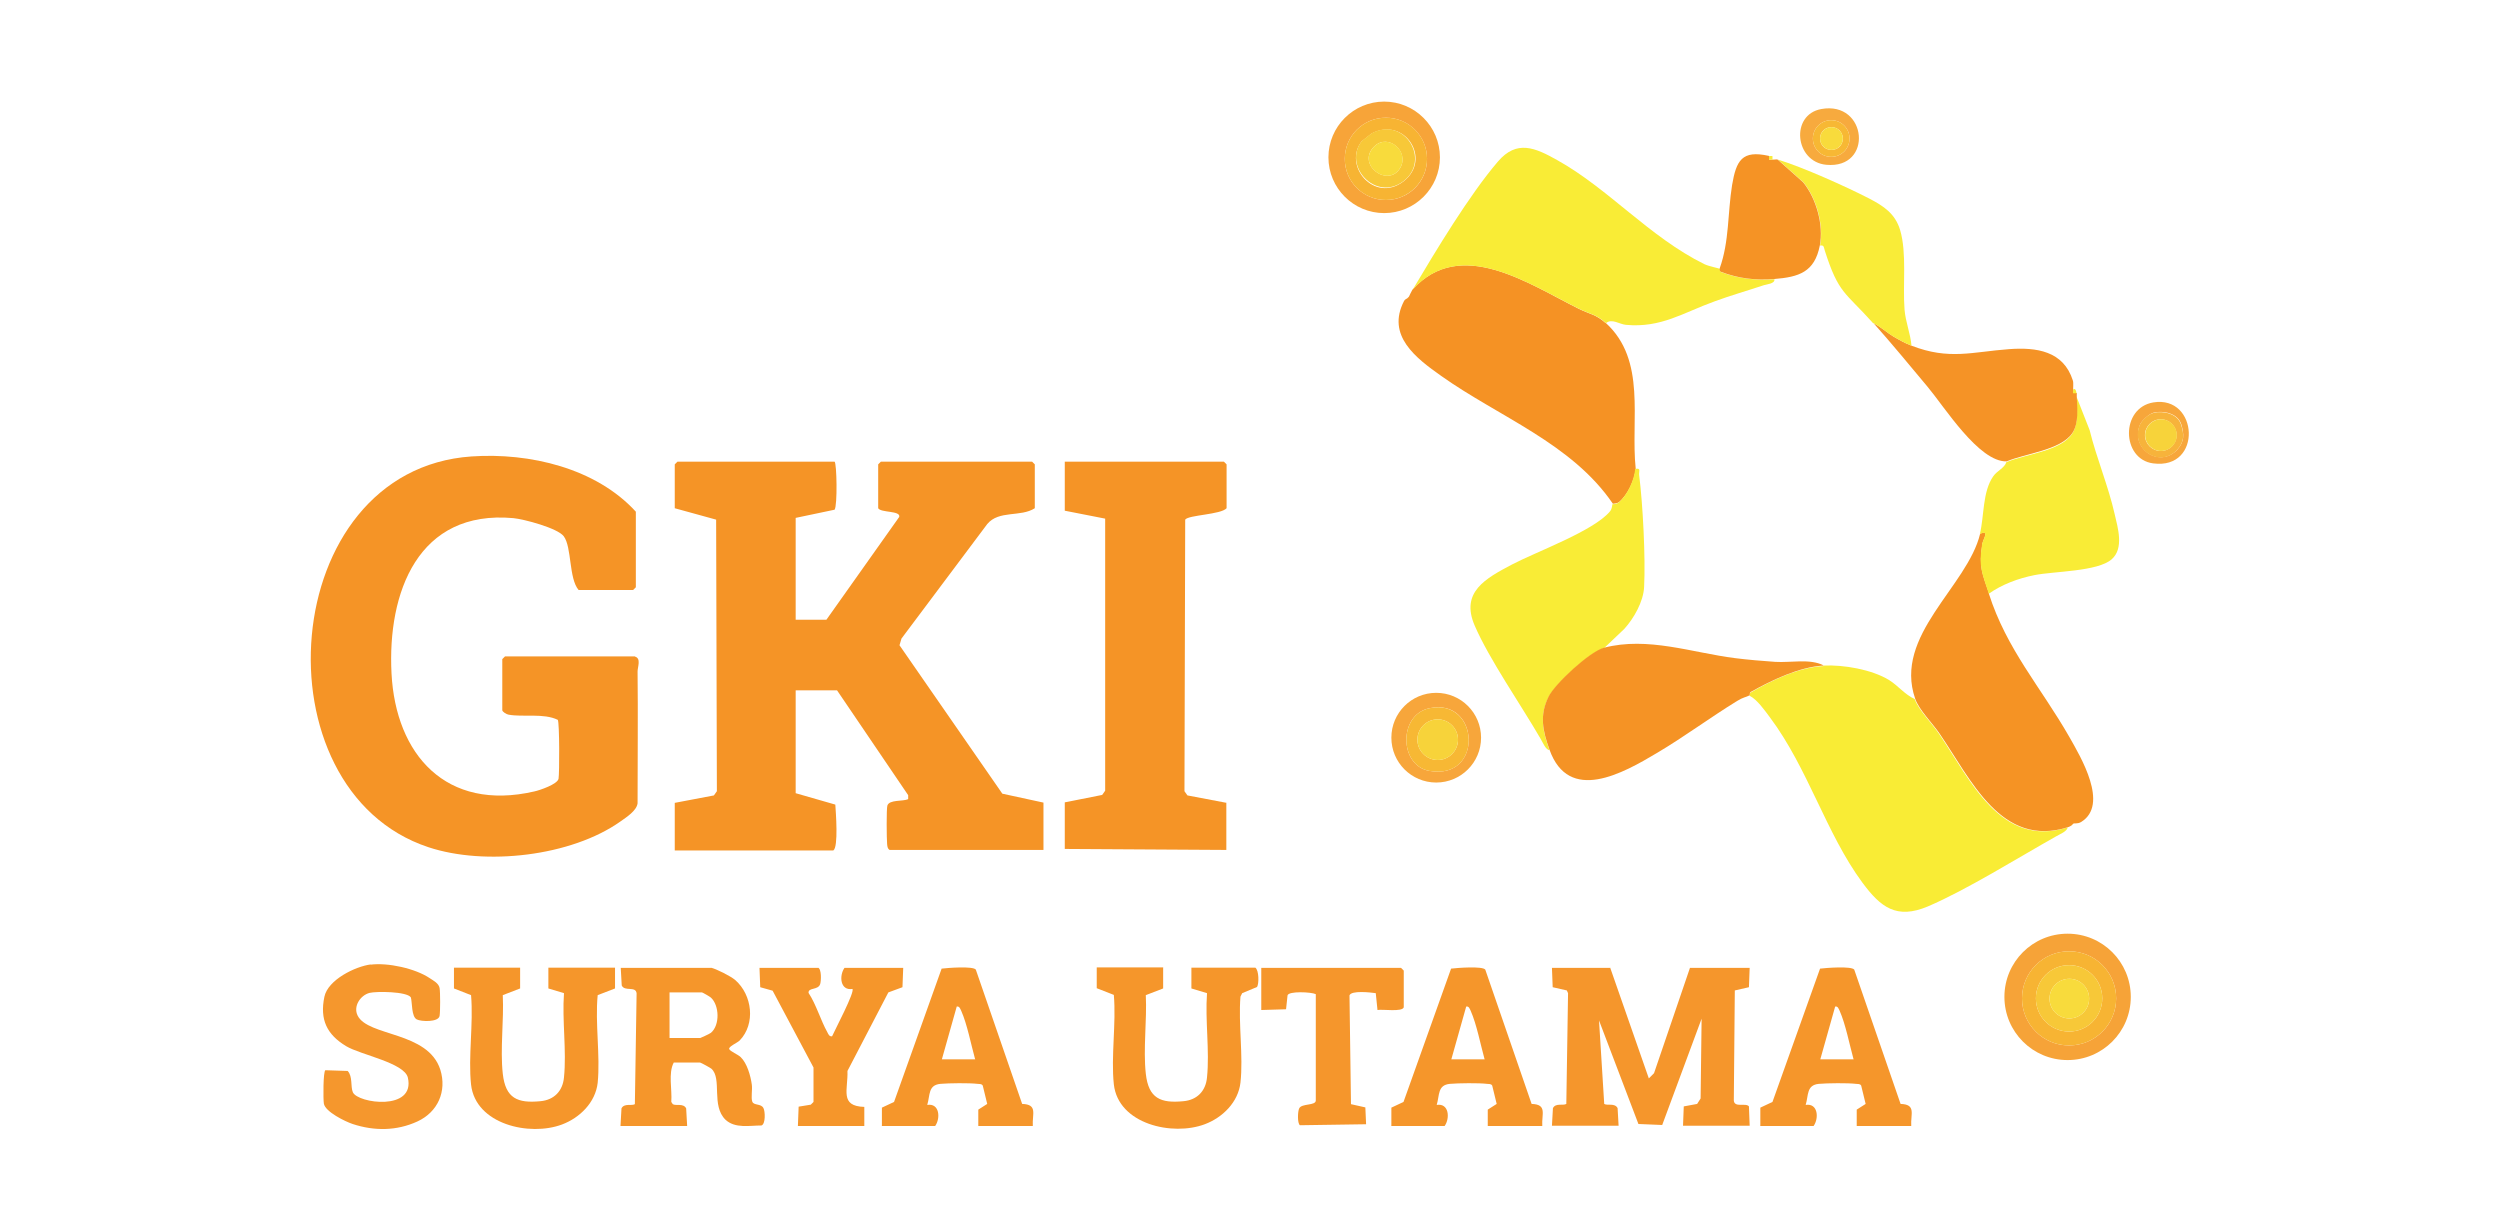 <?xml version="1.0" encoding="UTF-8"?>
<svg id="Layer_1" data-name="Layer 1" xmlns="http://www.w3.org/2000/svg" viewBox="0 0 100.89 49.67">
  <defs>
    <style>
      .cls-1 {
        fill: #f7b33b;
      }

      .cls-2 {
        fill: #f6a338;
      }

      .cls-3 {
        fill: #f7c838;
      }

      .cls-4 {
        fill: #f9ec36;
      }

      .cls-5 {
        fill: #f9ec35;
      }

      .cls-6 {
        fill: #f59426;
      }

      .cls-7 {
        fill: #f5962c;
      }

      .cls-8 {
        fill: #f7d33a;
      }

      .cls-9 {
        fill: #f7b834;
      }

      .cls-10 {
        fill: #f59224;
      }

      .cls-11 {
        fill: #f59326;
      }

      .cls-12 {
        fill: #f7b433;
      }

      .cls-13 {
        fill: #f5972d;
      }

      .cls-14 {
        fill: #f7a63b;
      }

      .cls-15 {
        fill: #f59324;
      }

      .cls-16 {
        fill: #f7a439;
      }

      .cls-17 {
        fill: #f5962b;
      }

      .cls-18 {
        fill: #f7aa3e;
      }

      .cls-19 {
        fill: #f59325;
      }

      .cls-20 {
        fill: #f9ec38;
      }

      .cls-21 {
        fill: #f8db3c;
      }
    </style>
  </defs>
  <path class="cls-2" d="M85.99,40.23c0,1.41-1.14,2.55-2.55,2.55s-2.55-1.14-2.55-2.55,1.14-2.55,2.55-2.55,2.55,1.14,2.55,2.55ZM85.4,40.29c0-1.05-.85-1.9-1.9-1.9s-1.9.85-1.9,1.9.85,1.9,1.9,1.9,1.9-.85,1.9-1.9Z"/>
  <path class="cls-17" d="M28.68,39.05c.21.04.82.35.99.5.69.6.83,1.77.18,2.44-.1.1-.47.25-.42.35.04.09.36.22.46.32.26.25.4.75.45,1.11.03.21-.04.53.02.69s.36.07.45.26c.07.13.09.64-.08.7-.48,0-1.06.13-1.45-.23-.59-.57-.13-1.66-.57-2.06-.03-.03-.43-.25-.46-.25h-1.06c-.23.43-.06,1.09-.1,1.59l.06.09c.12.08.43-.05.54.17l.04.71h-2.69l.04-.71c.11-.22.41-.09.54-.17l.07-4.47c-.03-.31-.48-.06-.6-.32l-.04-.71h3.65ZM27.02,41.89h1.24s.37-.16.43-.21c.37-.31.34-1.11,0-1.42-.04-.04-.34-.21-.36-.21h-1.31v1.84Z"/>
  <path class="cls-17" d="M20.99,39.05v.84s-.7.27-.7.27c.05,1.02-.11,2.17,0,3.17s.6,1.2,1.52,1.11c.55-.05.9-.41.95-.96.11-1.07-.08-2.3,0-3.4l-.63-.19v-.84s2.69,0,2.69,0v.84s-.7.27-.7.27c-.11,1.13.11,2.43,0,3.54-.09.79-.72,1.41-1.44,1.68-1.3.49-3.49,0-3.67-1.61-.12-1.13.1-2.45,0-3.61l-.69-.27v-.84s2.69,0,2.69,0Z"/>
  <path class="cls-13" d="M14.95,38.93c.7-.09,1.81.15,2.4.55.15.1.35.2.39.39.03.17.03.96,0,1.13-.05.26-.75.23-.92.14-.22-.11-.18-.68-.24-.89-.16-.24-1.39-.25-1.67-.18-.37.1-.66.54-.48.91.42.86,2.84.63,3.34,2.19.27.87-.1,1.71-.93,2.09s-1.73.39-2.61.1c-.3-.1-1.1-.49-1.16-.82-.03-.18-.03-1.29.06-1.35l.9.03c.21.22.11.63.21.86.2.45,2.53.77,2.22-.59-.14-.6-1.91-.92-2.49-1.27-.78-.47-1.07-1.07-.88-1.99.14-.69,1.25-1.23,1.88-1.31Z"/>
  <path class="cls-17" d="M33.01,39.05c.15.05.13.53.09.66-.08.26-.49.13-.47.36.31.47.49,1.11.76,1.59.04.08.08.18.19.16.11-.25.93-1.8.82-1.91-.5.08-.54-.54-.32-.85h2.37l-.03.78-.57.21-1.65,3.17c.03.75-.33,1.42.68,1.45v.77s-2.68,0-2.68,0l.03-.78.49-.08.11-.11v-1.39s-1.65-3.1-1.65-3.1l-.5-.14-.03-.78h2.37Z"/>
  <path class="cls-17" d="M35.59,45.43v-.73s.49-.23.49-.23l1.92-5.38c.24-.03,1.27-.11,1.38.04l1.87,5.42c.64.02.4.41.43.89h-2.2v-.66s.36-.23.36-.23l-.18-.74c-.05-.08-.13-.06-.21-.07-.33-.04-1.16-.03-1.5,0-.5.05-.41.45-.53.85.5-.08.54.54.32.85h-2.16ZM39.35,42.74c-.16-.58-.32-1.41-.56-1.95-.04-.08-.07-.19-.18-.17l-.6,2.13h1.35Z"/>
  <path class="cls-7" d="M64.98,39.05l1.56,4.47.21-.21,1.45-4.25h2.41l-.03.78-.57.13-.04,4.44c.02.31.49.08.61.24l.03.78h-2.69l.03-.78.54-.1.14-.22.04-3.22-1.59,4.29-.96-.04-1.59-4.18.21,3.37c.12.08.43-.05.54.17l.04.71h-2.69l.04-.71c.11-.22.41-.09.54-.17l.07-4.47-.05-.11-.57-.13-.03-.78h2.37Z"/>
  <path class="cls-17" d="M46.94,39.05v.84s-.7.27-.7.27c.05,1.02-.11,2.17,0,3.17s.6,1.2,1.52,1.11c.55-.05.9-.41.95-.96.11-1.07-.08-2.3,0-3.4l-.63-.19v-.84s2.58,0,2.58,0c.15.11.15.65.07.78l-.6.25-.07.14c-.09,1.11.12,2.39,0,3.47-.09.79-.72,1.41-1.44,1.68-1.3.49-3.49,0-3.67-1.61-.12-1.13.1-2.45,0-3.61l-.69-.27v-.84s2.69,0,2.69,0Z"/>
  <path class="cls-7" d="M56.65,40.65c-.06.2-.86.07-1.06.11l-.07-.68c-.21-.03-.99-.12-1.06.09l.06,4.39.58.13.03.68-2.67.04c-.11-.08-.09-.56-.03-.68.1-.21.67-.1.67-.32v-4.29c-.19-.09-1.1-.13-1.14.05l-.06.56-1,.03v-1.7h5.64l.11.11v1.49Z"/>
  <path class="cls-17" d="M71.04,45.43v-.73s.49-.23.49-.23l1.92-5.38c.24-.03,1.27-.11,1.38.04l1.87,5.42c.64.02.4.41.43.89h-2.2v-.66s.36-.23.36-.23l-.18-.74c-.05-.08-.13-.06-.21-.07-.33-.04-1.16-.03-1.5,0-.5.05-.41.45-.53.85.5-.08.54.54.32.85h-2.16ZM74.8,42.74c-.16-.58-.32-1.41-.56-1.95-.04-.08-.07-.19-.18-.17l-.6,2.13h1.35Z"/>
  <path class="cls-17" d="M56.15,45.43v-.73s.49-.23.49-.23l1.92-5.38c.24-.03,1.27-.11,1.38.04l1.87,5.42c.64.02.4.41.43.89h-2.2v-.66s.36-.23.36-.23l-.18-.74c-.05-.08-.13-.06-.21-.07-.33-.04-1.16-.03-1.5,0-.5.05-.41.45-.53.85.5-.08.54.54.32.85h-2.16ZM59.91,42.74c-.16-.58-.32-1.41-.56-1.95-.04-.08-.07-.19-.18-.17l-.6,2.13h1.35Z"/>
  <path class="cls-12" d="M85.4,40.29c0,1.05-.85,1.9-1.9,1.9s-1.9-.85-1.9-1.9.85-1.9,1.9-1.9,1.9.85,1.9,1.9ZM84.84,40.29c0-.74-.6-1.34-1.34-1.34s-1.34.6-1.34,1.34.6,1.34,1.34,1.34,1.34-.6,1.34-1.34Z"/>
  <path class="cls-3" d="M84.84,40.29c0,.74-.6,1.34-1.34,1.34s-1.34-.6-1.34-1.34.6-1.34,1.34-1.34,1.34.6,1.34,1.34ZM84.31,40.3c0-.44-.36-.8-.8-.8s-.8.36-.8.8.36.8.8.8.8-.36.8-.8Z"/>
  <circle class="cls-21" cx="83.51" cy="40.3" r=".8"/>
  <path class="cls-6" d="M33.68,18.63c.09.06.12,1.78,0,1.94l-1.57.33v4.11h1.24l2.94-4.15c.06-.26-.74-.16-.85-.35v-1.77l.11-.11h6.1l.11.11v1.77c-.57.37-1.45.07-1.92.64l-3.46,4.62-.08.27,4.15,5.99,1.66.36v1.91h-6.21c-.09-.06-.09-.15-.1-.24-.02-.2-.03-1.42.01-1.55.08-.25.63-.16.84-.26v-.16s-2.87-4.23-2.87-4.23h-1.67v4.15l1.6.46c.02.31.13,1.71-.08,1.85h-6.4v-1.92l1.58-.3.12-.17-.03-10.96-1.67-.46v-1.77l.11-.11h6.34Z"/>
  <path class="cls-6" d="M25.63,26.5c.25.07.1.42.1.6.02,1.77,0,3.55,0,5.32-.04.3-.45.56-.69.73-1.99,1.41-5.46,1.8-7.75,1.04-7-2.32-6.13-15.23,1.74-15.77,2.34-.16,5.02.47,6.63,2.23v3.05l-.11.11h-2.2c-.4-.47-.27-1.73-.6-2.17-.25-.33-1.61-.69-2.03-.73-3.85-.35-5.09,3-4.92,6.27s2.2,5.58,5.76,4.76c.23-.05.93-.29.98-.51.04-.21.04-2.28-.03-2.38-.57-.28-1.41-.1-1.99-.21-.08-.01-.25-.12-.25-.18v-2.06l.11-.11h5.25Z"/>
  <path class="cls-6" d="M49.49,32.39v1.91l-6.52-.04v-1.88l1.51-.3.12-.17v-10.98s-1.63-.32-1.63-.32v-1.98h6.42l.11.11v1.77c-.23.26-1.54.27-1.67.46l-.03,10.96.12.17,1.58.3Z"/>
  <path class="cls-14" d="M59.77,29.77c0,1-.81,1.81-1.81,1.81s-1.81-.81-1.81-1.81.81-1.81,1.81-1.81,1.81.81,1.81,1.81ZM57.69,28.58c-1.26.26-1.23,2.31-.01,2.53,2.2.39,2.04-2.96.01-2.53Z"/>
  <path class="cls-9" d="M57.69,28.58c2.03-.42,2.19,2.92-.01,2.53-1.22-.22-1.25-2.27.01-2.53ZM58.84,29.85c0-.45-.37-.82-.82-.82s-.82.37-.82.82.37.82.82.82.82-.37.82-.82Z"/>
  <circle class="cls-8" cx="58.02" cy="29.85" r=".82"/>
  <path class="cls-5" d="M73.59,26.86c.81-.04,1.95.16,2.64.58.37.23.64.59,1.04.77.15.44.7.98.98,1.4,1.26,1.85,2.48,4.64,5.19,3.78-.01.16-.33.28-.46.36-1.53.86-3.63,2.17-5.18,2.83-1.26.53-1.9.04-2.64-.96-1.47-1.99-2.19-4.61-3.74-6.68-.21-.28-.51-.71-.81-.86,0,0-.02-.1.05-.14.83-.48,1.96-1.02,2.93-1.06Z"/>
  <path class="cls-10" d="M64.8,13.03c1.66,1.51,1,3.89,1.21,5.88-.04.45-.32,1.06-.67,1.35-.09.07-.24.06-.25.07-1.66-2.44-4.61-3.51-6.93-5.16-1.02-.72-2.22-1.63-1.5-3.02.03-.07.12-.1.13-.11l.07-.07c.04-.08.07-.16.14-.28,1.93-2.15,4.68-.24,6.71.77.44.22.69.22,1.09.58Z"/>
  <path class="cls-4" d="M69.41,10.84s-.02.11.05.14c.71.27,1.39.34,2.15.29.02.18-.3.2-.43.24-.66.22-1.33.41-1.98.65-1.28.46-2.16,1.08-3.58.95-.26-.02-.57-.27-.81-.07-.39-.36-.65-.36-1.09-.58-2.03-1-4.78-2.92-6.71-.77.92-1.55,2.29-3.83,3.44-5.17.76-.89,1.5-.56,2.39-.06,2.07,1.15,3.73,3.11,5.94,4.2.19.09.57.16.63.19Z"/>
  <path class="cls-15" d="M80.26,23.95c.72,2.26,2.1,3.78,3.25,5.79.46.81,1.61,2.73.48,3.43-.15.09-.26.04-.32.07l-.07.07s-.09.06-.14.07c-2.7.86-3.92-1.93-5.19-3.78-.28-.41-.83-.96-.98-1.4-.89-2.56,2.11-4.53,2.62-6.66.41-.19.12.22.09.41-.15.94,0,1.19.27,2Z"/>
  <path class="cls-4" d="M66.01,18.92c.23-.04.12.12.14.25.15,1.2.26,3.32.2,4.52-.03.59-.41,1.26-.8,1.69l-.82.78c-.55.14-1.98,1.46-2.24,1.98-.37.76-.23,1.37.04,2.13-.15,0-.28-.33-.36-.46-.78-1.35-2.08-3.22-2.66-4.57s.45-1.9,1.51-2.46c.99-.52,3.29-1.35,3.95-2.14.1-.12.09-.28.1-.29,0,0,.16,0,.25-.07.35-.29.63-.9.67-1.35Z"/>
  <path class="cls-19" d="M73.59,26.86c-.97.05-2.09.59-2.93,1.06-.07.04-.04.14-.05.14-.18.09-.25.07-.51.23-1.09.67-2.14,1.45-3.22,2.09-1.39.83-3.57,2.06-4.35-.13-.27-.76-.41-1.37-.04-2.13.25-.52,1.68-1.84,2.24-1.98,1.77-.46,3.55.2,5.29.42.47.06,1.15.12,1.62.15.63.04,1.39-.14,1.95.14Z"/>
  <path class="cls-4" d="M83.8,16.01l.53,1.35c.28,1.14.75,2.24,1.01,3.39.13.56.38,1.38-.12,1.82-.57.5-2.32.48-3.12.64-.65.13-1.3.37-1.84.75-.26-.81-.42-1.07-.27-2,.03-.19.32-.6-.09-.41.18-.74.1-1.7.54-2.33.15-.22.45-.33.53-.57.75-.32,2.19-.44,2.65-1.14.27-.41.2-1.01.18-1.48Z"/>
  <path class="cls-11" d="M75.58,13.03c.3.14.55.38.83.55.24.14.47.27.73.37,1.52.59,2.45.25,3.94.14,1.1-.08,2.19.07,2.57,1.26.04.11,0,.35.02.37v.14s.14,0,.14,0c0,.04,0,.1,0,.14.02.47.09,1.08-.18,1.48-.47.69-1.9.82-2.65,1.14-1.12.03-2.51-2.2-3.19-3.01-.72-.86-1.45-1.75-2.2-2.59Z"/>
  <path class="cls-20" d="M77.14,13.95c-.26-.1-.49-.23-.73-.37-.29-.17-.53-.41-.83-.55-1.13-1.26-1.38-1.17-1.94-2.92-.04-.12-.02-.23-.19-.2.16-.82-.14-1.9-.67-2.55l-1.03-.92c1.01.31,2.75,1.09,3.7,1.58.57.3,1.03.6,1.23,1.26.28.94.1,2.23.18,3.22.04.49.24.97.28,1.45Z"/>
  <path class="cls-19" d="M71.39,6.3v.14s.14,0,.14,0c.06.01.16-.02.21,0l1.03.92c.53.65.83,1.73.67,2.55-.21,1.07-.84,1.27-1.84,1.35-.76.06-1.44-.02-2.15-.29-.07-.03-.05-.14-.05-.14.39-1.08.32-2.25.5-3.36.17-1,.4-1.42,1.48-1.18Z"/>
  <path class="cls-16" d="M58.11,6.35c0,1.24-1.01,2.25-2.25,2.25s-2.25-1.01-2.25-2.25,1.01-2.25,2.25-2.25,2.25,1.01,2.25,2.25ZM57.59,6.41c0-.91-.74-1.66-1.66-1.66s-1.66.74-1.66,1.66.74,1.66,1.66,1.66,1.66-.74,1.66-1.66Z"/>
  <path class="cls-18" d="M73.5,4.4c1.86-.34,2.11,2.43.2,2.25-1.27-.12-1.46-2.02-.2-2.25ZM74.64,5.59c0-.41-.33-.74-.74-.74s-.74.33-.74.74.33.74.74.74.74-.33.74-.74Z"/>
  <path class="cls-14" d="M86.9,16.24c1.82-.3,2,2.73-.01,2.46-1.28-.17-1.32-2.24.01-2.46ZM86.9,16.66c-.17.04-.46.31-.53.46-.43.96.78,1.82,1.51,1.01.27-.31.27-.59.15-1-.14-.45-.71-.57-1.12-.48Z"/>
  <path class="cls-20" d="M71.39,6.3s.1-.01.14,0v.14s-.14,0-.14,0v-.14Z"/>
  <path class="cls-4" d="M83.66,15.73s.1-.13.14.14h-.14s0-.14,0-.14Z"/>
  <path class="cls-4" d="M56.79,12.04s.06-.05.07-.07l-.07.07Z"/>
  <path class="cls-5" d="M83.59,33.31l.07-.07s-.04.06-.07.07Z"/>
  <path class="cls-12" d="M57.59,6.41c0,.91-.74,1.66-1.66,1.66s-1.66-.74-1.66-1.66.74-1.66,1.66-1.66,1.66.74,1.66,1.66ZM54.97,5.68c-.81,1,.5,2.54,1.67,1.64s.03-2.64-1.29-1.93c-.03.02-.36.28-.38.3Z"/>
  <path class="cls-9" d="M74.64,5.59c0,.41-.33.74-.74.74s-.74-.33-.74-.74.33-.74.74-.74.74.33.74.74ZM74.37,5.59c0-.25-.2-.46-.46-.46s-.46.2-.46.46.2.46.46.46.46-.2.46-.46Z"/>
  <path class="cls-1" d="M86.9,16.66c.41-.09.98.03,1.12.48.13.4.13.69-.15,1-.72.81-1.94-.05-1.51-1.01.07-.16.36-.43.53-.46ZM87.84,17.56c0-.35-.29-.64-.64-.64s-.64.29-.64.64.29.64.64.64.64-.29.64-.64Z"/>
  <path class="cls-3" d="M54.97,5.68s.35-.28.38-.3c1.32-.71,2.41,1.07,1.29,1.93s-2.48-.63-1.67-1.64ZM55.47,5.9c-.77.73.56,1.71,1.04.87.37-.65-.48-1.4-1.04-.87Z"/>
  <circle class="cls-21" cx="73.91" cy="5.59" r=".46"/>
  <circle class="cls-8" cx="87.21" cy="17.56" r=".64"/>
  <path class="cls-21" d="M55.47,5.9c.56-.53,1.42.21,1.04.87-.48.84-1.81-.13-1.04-.87Z"/>
</svg>